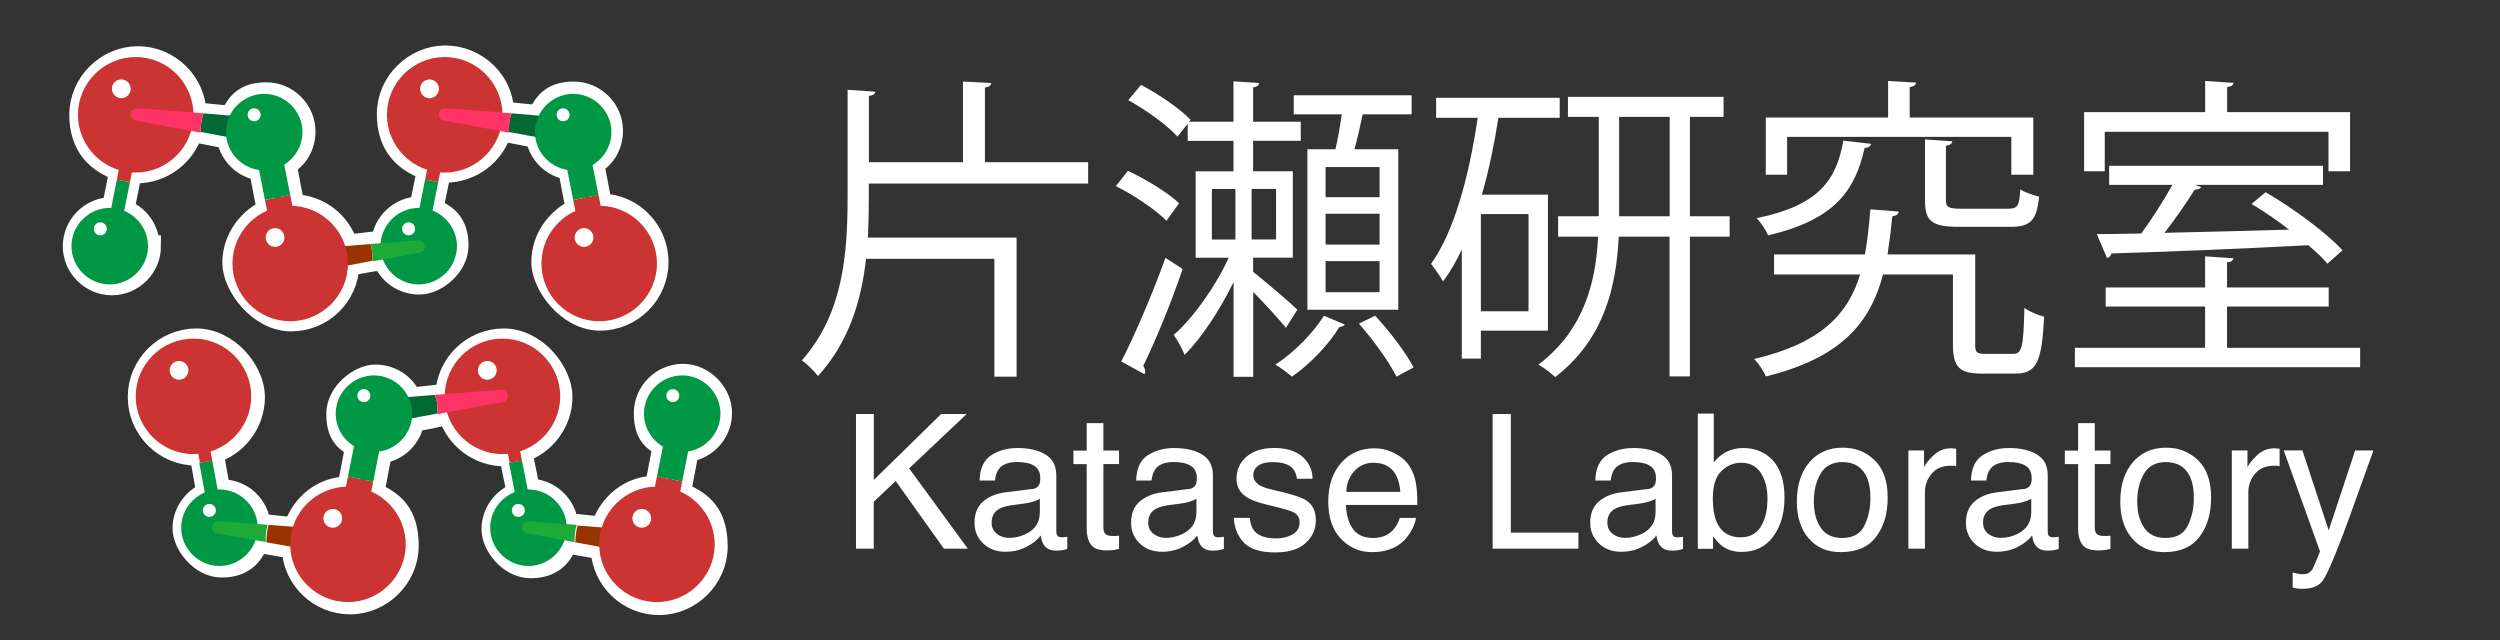 <svg xmlns="http://www.w3.org/2000/svg" id="_&#x30EC;&#x30A4;&#x30E4;&#x30FC;_1" data-name=" &#x30EC;&#x30A4;&#x30E4;&#x30FC; 1" viewBox="0 0 346.3 88.7"><rect x="0" y="0" width="346.3" height="88.7" fill="#333333" stroke="none"/><defs><style>      .cls-1 {        fill: none;        stroke: #fff;        stroke-miterlimit: 10;        stroke-width: 3px;      }      .cls-2 {        fill: #009844;      }      .cls-3 {        isolation: isolate;      }      .cls-4 {        fill: #fff;      }      .cls-5 {        fill: #1eaa39;      }      .cls-6 {        fill: #930;      }      .cls-7 {        fill: #c33;      }      .cls-8 {        fill: #f36;      }      .cls-9 {        fill: #006934;      }    </style></defs><g><path class="cls-1" d="M20.6,34.1c0-2.3-1.4-4.2-3.5-5l.8-3.9.3-1.3h.7c3.6,0,6.7-2.4,7.7-5.7l1.3.2,3.6.7c.4,2.3,2.2,4.1,4.5,4.4l.8,4.2.3,1.4c-2.8,1.3-4.8,4.1-4.8,7.3s3.6,8,8,8,7.8-3.4,8-7.7c1.1-.2,2.3-.4,3.4-.6.5,0,.9-.2,1.4-.3.7,2.1,2.7,3.5,5,3.5s5.3-2.4,5.3-5.3-1.4-4.2-3.5-5l.8-3.9.3-1.3h.7c3.6,0,6.7-2.4,7.7-5.7l1.3.2,3.6.7c.4,2.3,2.2,4.1,4.5,4.4l.8,4.2.3,1.4c-2.8,1.3-4.8,4.1-4.8,7.3s3.6,8,8,8,8-3.6,8-8-3.5-7.9-7.8-8l-.3-1.4-.8-4.2c1.6-.9,2.6-2.6,2.6-4.6,0-2.9-2.4-5.3-5.3-5.3s-4,1.3-4.9,3.2c-1.1,0-2.4-.2-3.6-.3-.4,0-.9,0-1.3-.1,0-4.3-3.7-7.8-8-7.8s-8,3.6-8,8,2.4,6.6,5.6,7.7l-.3,1.3-.8,3.9h0c-2.8,0-5.1,2.2-5.3,4.9h-1.4l-3.4.4c-1-3.2-3.9-5.5-7.4-5.6l-.3-1.4-.8-4.2c1.6-.9,2.6-2.6,2.6-4.6,0-2.9-2.4-5.3-5.3-5.3s-4,1.3-4.9,3.2c-1.1,0-2.4-.2-3.6-.3-.4,0-.9,0-1.3-.1-.1-4.3-3.7-7.8-8-7.8s-8,3.6-8,8,2.4,6.6,5.6,7.7l-.3,1.3-.8,3.9h-.1c-2.9,0-5.3,2.4-5.3,5.3s2.4,5.3,5.3,5.3,5.3-2.4,5.3-5.3h-.2Z"></path><path class="cls-1" d="M94.2,68.1l.3-1.4.8-4.2c2.6-.4,4.6-2.6,4.6-5.3s-2.4-5.3-5.3-5.3-5.3,2.4-5.3,5.3,1.1,3.7,2.6,4.6l-.8,4.2-.3,1.4c-3.5,0-6.4,2.4-7.4,5.6-1.1,0-2.3-.2-3.4-.3h-1.4c-.2-2.7-2.5-4.9-5.3-4.9s0,0,0,0l-.8-3.9-.3-1.3c3.2-1,5.6-4.1,5.6-7.6s-3.6-8-8-8-7.9,3.5-8,7.8h-1.3l-3.6.4c-.8-1.9-2.7-3.2-4.9-3.2s-5.3,2.4-5.3,5.3,1.1,3.7,2.6,4.6l-.8,4.2-.3,1.4c-3.5,0-6.4,2.4-7.4,5.6-1.1,0-2.3-.2-3.4-.3h-1.4c-.2-2.8-2.5-4.9-5.3-4.9s-.2,0-.3,0l-.7-3.9-.2-1.3c3.3-1,5.7-4.1,5.7-7.7s-3.6-8-8-8-8,3.6-8,8,3.6,8,8,8,.4,0,.6,0l.2,1.3.7,4c-1.9.8-3.3,2.7-3.3,4.9s2.4,5.3,5.3,5.3,4.3-1.5,5-3.5l1.4.3,3.4.6c.2,4.3,3.7,7.7,8,7.7s8-3.6,8-8-2-6.1-4.8-7.3l.3-1.4.8-4.2c2.3-.3,4.1-2.1,4.5-4.4,1.1-.2,2.4-.4,3.6-.7.4,0,.8-.2,1.3-.2,1,3.3,4.1,5.7,7.7,5.7s.4,0,.7,0l.3,1.3.8,3.9c-2,.8-3.5,2.7-3.5,5s2.4,5.3,5.3,5.3,4.3-1.5,5-3.5l1.4.3,3.4.6c.2,4.3,3.7,7.7,8,7.7s8-3.6,8-8-2-6.1-4.8-7.3h-.2l-.1-.3Z"></path></g><g><g><path class="cls-2" d="M16.2,24.8l-1.8,9.1c0,.5.2,1,.7,1.1h.2c.4,0,.8-.3.9-.7l1.8-9.1-1.8-.3h0v-.1Z"></path><path class="cls-7" d="M16.2,24.8l1.8-9.1c0-.5.6-.8,1.1-.7.5,0,.8.6.7,1.1l-1.8,9.1-1.8-.3h0v-.1Z"></path></g><g><path class="cls-7" d="M58.9,24.8l1.8-9.1c0-.5.6-.8,1.1-.7.5,0,.8.6.7,1.1l-1.8,9.1-1.8-.3h0v-.1Z"></path><path class="cls-2" d="M58.9,24.8l-1.8,9.1c0,.5.2,1,.7,1.1h.2c.4,0,.8-.3.9-.7l1.8-9.1-1.8-.3h0v-.1Z"></path></g><g><path class="cls-2" d="M70.5,64.1l1.8,9.1c0,.4.5.7.9.7s0,0,.2,0c.5,0,.8-.6.7-1l-1.8-9.1s-1.8.3-1.8.3Z"></path><path class="cls-7" d="M72.3,63.8l-1.8-9.1c0-.5-.6-.8-1-.7-.5,0-.8.6-.7,1l1.8,9.1,1.8-.3h-.1Z"></path></g><g><path class="cls-2" d="M27.6,64.1l1.7,9.1c0,.4.5.7.9.7s.1,0,.2,0c.5,0,.8-.6.7-1l-1.7-9.1-1.8.3Z"></path><path class="cls-7" d="M29.4,63.8l-1.7-9.1c0-.5-.6-.8-1-.7-.5,0-.8.6-.7,1l1.7,9.1,1.8-.3h-.1Z"></path></g><g><path class="cls-7" d="M18.8,23.9c-4.4,0-8-3.6-8-8s3.6-8,8-8,8,3.6,8,8-3.6,8-8,8Z"></path><circle class="cls-4" cx="16.8" cy="12.3" r="1.3"></circle></g><g><path class="cls-2" d="M15.2,39.4c-2.9,0-5.3-2.4-5.3-5.3s2.4-5.3,5.3-5.3,5.3,2.4,5.3,5.3-2.4,5.3-5.3,5.3Z"></path><circle class="cls-4" cx="13.9" cy="31.7" r=".9"></circle></g><g><path class="cls-7" d="M61.6,23.9c-4.4,0-8-3.6-8-8s3.6-8,8-8,8,3.6,8,8-3.6,8-8,8Z"></path><circle class="cls-4" cx="59.5" cy="12.3" r="1.3"></circle></g><g><path class="cls-2" d="M58,39.4c-2.9,0-5.3-2.4-5.3-5.3s2.4-5.3,5.3-5.3,5.3,2.4,5.3,5.3-2.4,5.3-5.3,5.3Z"></path><circle class="cls-4" cx="56.6" cy="31.7" r=".9"></circle></g><g><path class="cls-7" d="M69.6,62.9c-4.4,0-8-3.6-8-8s3.6-8,8-8,8,3.6,8,8-3.6,8-8,8Z"></path><circle class="cls-4" cx="67.5" cy="51.3" r="1.3"></circle></g><g><path class="cls-7" d="M26.8,62.9c-4.4,0-8-3.6-8-8s3.6-8,8-8,8,3.6,8,8-3.6,8-8,8Z"></path><circle class="cls-4" cx="24.8" cy="51.3" r="1.3"></circle></g><g><path class="cls-2" d="M30.4,78.4c-2.9,0-5.3-2.4-5.3-5.3s2.4-5.3,5.3-5.3,5.3,2.4,5.3,5.3-2.4,5.3-5.3,5.3Z"></path><circle class="cls-4" cx="29" cy="70.7" r=".9"></circle></g><g><path class="cls-2" d="M73.2,78.4c-2.9,0-5.3-2.4-5.3-5.3s2.4-5.3,5.3-5.3,5.3,2.4,5.3,5.3-2.4,5.3-5.3,5.3Z"></path><circle class="cls-4" cx="71.8" cy="70.7" r=".9"></circle></g><g><path class="cls-9" d="M27.8,18.4v-.2c0-.9.1-1.7.4-2.5,4.4.4,8.8.7,8.8.7,2.5.3,2,3.9-.5,3.5l-8.6-1.6h-.1v.1Z"></path><path class="cls-8" d="M27.8,18.4v-.2c0-.9.1-1.7.4-2.5-4.6-.4-9.2-.7-9.2-.7-1.1,0-1.3,1.5-.2,1.7l9.1,1.7h-.1Z"></path></g><g><path class="cls-9" d="M70.5,18.4v-.2c0-.9,0-1.7.4-2.5,4.4.4,8.8.7,8.8.7,2.5.3,2,3.9-.5,3.5l-8.6-1.6h-.1v.1Z"></path><path class="cls-8" d="M70.5,18.4v-.2c0-.9,0-1.7.4-2.5-4.6-.4-9.2-.7-9.2-.7-1.1,0-1.3,1.5-.2,1.7l9.1,1.7h-.1Z"></path></g><g><path class="cls-6" d="M51.6,36.2c0-.8,0-1.6-.3-2.4l-11.3.9c-2.5.3-2,3.9.5,3.5,0,0,6.1-1.1,11.2-2.1h-.1v.1Z"></path><path class="cls-5" d="M51.6,36.2c0-.8,0-1.6-.3-2.4l6.6-.5c1.1,0,1.3,1.5.2,1.7,0,0-3,.6-6.5,1.2Z"></path></g><g><path class="cls-6" d="M36.8,75.1l11.2,2c2.5.4,2.9-3.3.5-3.5,0,0-6.2-.5-11.3-.9-.2.8-.3,1.6-.3,2.4h-.1Z"></path><path class="cls-5" d="M36.8,75.1c0-.8,0-1.6.3-2.4-3.7-.3-6.8-.5-6.8-.5-1.1,0-1.3,1.5-.2,1.7l6.8,1.2h-.1Z"></path></g><g><path class="cls-6" d="M79.6,75.1l11.2,2.1c2.5.4,2.9-3.3.5-3.5,0,0-6-.5-11.3-.9-.2.8-.3,1.6-.3,2.4h0l-.1-.1Z"></path><path class="cls-5" d="M79.6,75.1c0-.8,0-1.6.3-2.4-3.1-.2-6.6-.5-6.6-.5-1.1,0-1.3,1.5-.2,1.7,0,0,6.5,1.2,6.5,1.2Z"></path></g><g><path class="cls-9" d="M60.6,57.4v-.2c0-.9,0-1.7-.4-2.5l-8.8.7c-2.5.3-2,3.9.5,3.5,0,0,4.3-.8,8.6-1.6h0l.1.1Z"></path><path class="cls-8" d="M60.6,57.4v-.2c0-.9,0-1.7-.4-2.5l9.2-.7c1.1,0,1.3,1.5.2,1.7,0,0-4.6.8-9.1,1.7h.1Z"></path></g><g><path class="cls-7" d="M36.7,27.7l1.8,9.1c.2.9.9,1.4,1.8,1.4s.2,0,.3,0c1-.2,1.6-1.1,1.4-2.1l-1.8-9.1-3.5.7Z"></path><path class="cls-2" d="M40.2,27l-1.8-9.1c-.2-1-1.1-1.6-2.1-1.4s-1.6,1.1-1.4,2.1l1.8,9.1,3.5-.7Z"></path></g><g><path class="cls-7" d="M79.4,27.7l1.8,9.1c.2.9.9,1.4,1.8,1.4s.2,0,.3,0c1-.2,1.6-1.1,1.4-2.1l-1.8-9.1s-3.5.7-3.5.7Z"></path><path class="cls-2" d="M82.9,27l-1.8-9.1c-.2-1-1.1-1.6-2.1-1.4s-1.6,1.1-1.4,2.1l1.8,9.1,3.5-.7Z"></path></g><g><path class="cls-2" d="M91,66l1.8-9.1c.2-1,1.1-1.6,2.1-1.4,1,.2,1.6,1.1,1.4,2.1l-1.8,9.1-3.5-.7Z"></path><path class="cls-7" d="M91,66l-1.8,9.1c-.2,1,.4,1.9,1.4,2.1h.3c.8,0,1.6-.6,1.8-1.4l1.8-9.1s-3.5-.7-3.5-.7Z"></path></g><g><path class="cls-7" d="M48.2,66l-1.8,9.1c-.2,1,.4,1.9,1.4,2.1h.3c.8,0,1.6-.6,1.8-1.4l1.8-9.1-3.5-.7Z"></path><path class="cls-2" d="M48.2,66l1.8-9.1c.2-1,1.1-1.6,2.1-1.4,1,.2,1.6,1.1,1.4,2.1l-1.8,9.1-3.5-.7Z"></path></g><g><path class="cls-7" d="M91,83.4c-4.4,0-8-3.6-8-8s3.6-8,8-8,8,3.6,8,8-3.6,8-8,8Z"></path><circle class="cls-4" cx="88.9" cy="71.8" r="1.3"></circle></g><g><path class="cls-7" d="M48.2,83.4c-4.4,0-8-3.6-8-8s3.6-8,8-8,8,3.6,8,8-3.6,8-8,8Z"></path><circle class="cls-4" cx="46.1" cy="71.8" r="1.3"></circle></g><g><path class="cls-7" d="M83,44.5c-4.4,0-8-3.6-8-8s3.6-8,8-8,8,3.6,8,8-3.6,8-8,8Z"></path><circle class="cls-4" cx="80.9" cy="32.9" r="1.3"></circle></g><g><path class="cls-7" d="M40.2,44.5c-4.4,0-8-3.6-8-8s3.6-8,8-8,8,3.6,8,8-3.6,8-8,8Z"></path><circle class="cls-4" cx="38.1" cy="32.9" r="1.3"></circle></g><g><path class="cls-2" d="M94.5,62.6c-2.9,0-5.3-2.4-5.3-5.3s2.4-5.3,5.3-5.3,5.3,2.4,5.3,5.3-2.4,5.3-5.3,5.3Z"></path><circle class="cls-4" cx="93.2" cy="54.8" r=".9"></circle></g><g><path class="cls-2" d="M51.8,62.6c-2.9,0-5.3-2.4-5.3-5.3s2.4-5.3,5.3-5.3,5.3,2.4,5.3,5.3-2.4,5.3-5.3,5.3Z"></path><circle class="cls-4" cx="50.4" cy="54.8" r=".9"></circle></g><g><path class="cls-2" d="M79.4,23.6c-2.9,0-5.3-2.4-5.3-5.3s2.4-5.3,5.3-5.3,5.3,2.4,5.3,5.3-2.4,5.3-5.3,5.3Z"></path><circle class="cls-4" cx="78" cy="15.9" r=".9"></circle></g><g><path class="cls-2" d="M36.6,23.6c-2.9,0-5.3-2.4-5.3-5.3s2.4-5.3,5.3-5.3,5.3,2.4,5.3,5.3-2.4,5.3-5.3,5.3Z"></path><circle class="cls-4" cx="35.2" cy="15.9" r=".9"></circle></g></g><g class="cls-3"><g class="cls-3"><g class="cls-3"><path class="cls-4" d="M120.35,25.43v1.85c0,1.89-.04,3.78-.13,5.63h20.6v19.27h-3.08v-16.33h-17.78c-.66,5.9-2.38,11.53-6.65,16.24-.53-.66-1.54-1.72-2.24-2.16,5.72-6.47,6.34-14.7,6.34-22.66v-14.83l3.83.26c-.04.31-.26.53-.88.57v9.2h13.03v-11.18l3.92.22c-.04.31-.26.53-.88.62v10.34h14.3v2.95h-30.36Z"></path><path class="cls-4" d="M156.25,23.67c2.51,1.19,5.59,3.04,7.08,4.49l-1.76,2.42c-1.45-1.5-4.44-3.52-7-4.8l1.67-2.11ZM155.32,50.07c1.8-3.48,4.31-9.33,6.12-14.35l2.38,1.54c-1.58,4.67-3.83,10.12-5.46,13.42.18.26.26.53.26.75,0,.13,0,.26-.09.4l-3.21-1.76ZM173.59,37.66c1.63,1.28,5.24,4.36,6.12,5.24l-1.58,2.51c-.88-1.1-2.9-3.3-4.53-4.97v11.75h-2.73v-13.11c-1.89,3.87-4.44,7.75-6.78,10.08-.31-.79-.97-2.02-1.5-2.77,2.68-2.33,5.81-6.73,7.61-10.69h-4.58v-11.97h5.24v-4.22h-6.34v-2.38l-1.41,1.8c-1.41-1.58-4.36-3.7-6.82-5.06l1.76-2.11c2.46,1.28,5.41,3.3,6.87,4.84l-.22.26h6.16v-5.59l3.56.22c-.04.31-.26.53-.84.62v4.75h6.6v2.64h-6.6v4.22h5.5v11.97h-5.5v1.98ZM167.87,26.18v7h3.26v-7h-3.26ZM176.76,33.17v-7h-3.39v7h3.39ZM186.3,44.97c-.13.13-.4.31-.79.35-1.28,2.2-4.09,5.19-6.56,6.86-.53-.48-1.58-1.28-2.29-1.67,2.6-1.67,5.37-4.53,6.73-6.78l2.9,1.23ZM181.11,20.68h3.87c.35-1.45.66-3.26.88-4.84h-6.65v-2.64h16.33v2.64h-6.78c-.31,1.41-.7,3.26-1.14,4.84h6.07v22.22h-12.59v-22.22ZM191.1,27.32v-4.18h-7.48v4.18h7.48ZM191.1,33.88v-4.27h-7.48v4.27h7.48ZM191.1,40.48v-4.31h-7.48v4.31h7.48ZM193.43,52.18c-.97-2.02-3.21-5.1-5.19-7.35l2.24-1.1c2.02,2.16,4.31,5.19,5.33,7.17l-2.38,1.28Z"></path><path class="cls-4" d="M214.42,45.8h-9.29v3.87h-2.64v-15.09c-.79,1.63-1.63,3.12-2.6,4.4-.35-.66-1.19-1.85-1.67-2.42,3.21-4.44,5.28-12.15,6.47-20.24h-5.76v-2.77h17.12v2.77h-8.49c-.57,3.65-1.32,7.26-2.29,10.65h9.15v18.83ZM211.73,43.12v-13.47h-6.6v13.47h6.6ZM239.59,29.96v2.82h-5.5v19.36h-2.82v-19.36h-7.04c-.35,7-2.02,14.21-8.8,19.45-.53-.48-1.58-1.32-2.33-1.72,6.38-4.84,7.96-11.49,8.27-17.73h-5.54v-2.82h5.63v-13.77h-4.27v-2.77h21.56v2.77h-4.66v13.77h5.5ZM224.28,29.96h7v-13.77h-7v13.77Z"></path><path class="cls-4" d="M273.6,47.7c0,1.14.22,1.32,1.41,1.32h3.83c1.23,0,1.45-.84,1.58-6.38.66.53,1.89,1.01,2.73,1.23-.31,6.34-1.06,7.88-4,7.88h-4.58c-3.12,0-4.05-.84-4.05-4.05v-9.68h-9.68c-1.76,6.65-5.72,11.53-16.24,14.13-.26-.7-1.01-1.85-1.63-2.42,9.2-2.16,12.98-6.12,14.7-11.71h-11.93v-2.77h12.59c.35-1.94.57-4,.75-6.25,2.99.22,3.48.26,3.92.31,0,.35-.35.57-.88.66-.18,1.85-.4,3.61-.66,5.28h12.15v12.45ZM259.17,19.93c-.04.31-.35.53-.88.57-1.32,5.72-3.92,9.9-13.38,12.1-.26-.7-1.01-1.8-1.58-2.38,8.63-1.76,11.05-5.28,12.01-10.74l3.83.44ZM247.55,18.96v5.24h-2.95v-7.92h16.94v-5.06l3.87.22c-.04.31-.26.53-.88.62v4.22h17.12v7.92h-3.04v-5.24h-31.07ZM266.65,19.31l3.78.26c-.04.31-.26.53-.88.62v7.53c0,.97.31,1.19,2.16,1.19h6.47c1.28,0,1.54-.35,1.67-2.68.62.44,1.8.79,2.6,1.01-.31,3.3-1.19,4.18-3.96,4.18h-7.04c-3.87,0-4.8-.75-4.8-3.7v-8.41Z"></path><path class="cls-4" d="M308.49,48.18h18.44v2.68h-39.52v-2.68h18.04v-5.72h-13.77v-2.64h13.77v-4.31l3.92.26c-.04.31-.31.53-.88.57v3.48h14.08v2.64h-14.08v5.72ZM291.55,18.26v5.46h-2.86v-8.19h16.77v-4.31l3.92.26c-.04.31-.31.53-.88.57v3.48h17.03v8.19h-2.99v-5.46h-30.98ZM322.4,36.52c-.66-.79-1.58-1.63-2.64-2.55-9.9.53-20.42.92-27.28,1.14-.09.35-.31.57-.62.62l-1.41-3.3c1.8,0,3.87-.04,6.16-.09,1.45-1.98,3.12-4.58,4.31-6.73h-8.76v-2.64h29.62v2.64h-17.73l.84.31c-.09.22-.44.35-.88.35-1.1,1.76-2.68,4.05-4.18,5.98,5.28-.13,11.35-.26,17.25-.44-1.67-1.32-3.52-2.55-5.19-3.56l1.94-1.63c3.83,2.24,8.41,5.59,10.65,8.05l-2.07,1.85Z"></path></g></g></g><g class="cls-3"><g class="cls-3"><g class="cls-3"><path class="cls-4" d="M118.58,57.35h2.46v9.13l9.33-9.13h3.53l-7.97,7.53,8.13,11.12h-3.31l-6.68-9.37-3.04,2.87v6.5h-2.46v-18.65Z"></path><path class="cls-4" d="M142.9,67.77c.52-.07.88-.29,1.05-.66.1-.2.15-.5.15-.88,0-.78-.28-1.35-.83-1.7s-1.35-.53-2.38-.53c-1.19,0-2.04.32-2.53.97-.28.36-.46.89-.54,1.59h-2.13c.04-1.68.59-2.85,1.63-3.51,1.04-.66,2.25-.99,3.63-.99,1.6,0,2.9.3,3.89.91.99.61,1.48,1.56,1.48,2.84v7.83c0,.24.05.43.15.57s.3.22.62.22c.1,0,.22,0,.34-.02.13-.01.26-.03.41-.06v1.69c-.36.1-.63.17-.81.19s-.44.04-.76.04c-.79,0-1.36-.28-1.71-.84-.19-.3-.32-.71-.39-1.26-.47.61-1.13,1.14-2.01,1.59s-1.83.67-2.88.67c-1.26,0-2.29-.38-3.09-1.15s-1.2-1.72-1.2-2.87c0-1.26.39-2.24,1.18-2.93s1.82-1.12,3.1-1.28l3.64-.46ZM138.09,73.94c.48.38,1.05.57,1.71.57.8,0,1.58-.19,2.34-.56,1.27-.62,1.9-1.63,1.9-3.03v-1.84c-.28.18-.64.33-1.08.45-.44.12-.87.2-1.29.25l-1.38.18c-.83.11-1.45.28-1.87.52-.71.4-1.06,1.03-1.06,1.9,0,.66.24,1.18.72,1.56Z"></path><path class="cls-4" d="M150.53,58.61h2.31v3.8h2.17v1.87h-2.17v8.87c0,.47.16.79.48.95.18.09.47.14.89.14.11,0,.23,0,.36,0,.13,0,.27-.02.44-.04v1.82c-.26.08-.54.13-.82.17s-.59.05-.92.05c-1.07,0-1.79-.27-2.17-.82-.38-.54-.57-1.25-.57-2.13v-9h-1.84v-1.87h1.84v-3.8Z"></path><path class="cls-4" d="M164.59,67.77c.52-.07.88-.29,1.05-.66.1-.2.15-.5.15-.88,0-.78-.28-1.35-.83-1.7s-1.35-.53-2.38-.53c-1.19,0-2.04.32-2.53.97-.28.36-.46.89-.54,1.59h-2.13c.04-1.68.59-2.85,1.63-3.51,1.04-.66,2.25-.99,3.63-.99,1.6,0,2.9.3,3.89.91.99.61,1.48,1.56,1.48,2.84v7.83c0,.24.05.43.15.57s.3.22.62.22c.1,0,.22,0,.34-.02.13-.01.26-.03.41-.06v1.69c-.36.1-.63.17-.81.19s-.44.04-.76.04c-.79,0-1.36-.28-1.71-.84-.19-.3-.32-.71-.39-1.26-.47.61-1.13,1.14-2.01,1.59s-1.83.67-2.88.67c-1.26,0-2.29-.38-3.09-1.15s-1.2-1.72-1.2-2.87c0-1.26.39-2.24,1.18-2.93s1.82-1.12,3.1-1.28l3.64-.46ZM159.78,73.94c.48.38,1.05.57,1.71.57.8,0,1.58-.19,2.34-.56,1.27-.62,1.9-1.63,1.9-3.03v-1.84c-.28.18-.64.33-1.08.45-.44.12-.87.2-1.29.25l-1.38.18c-.83.11-1.45.28-1.87.52-.71.4-1.06,1.03-1.06,1.9,0,.66.24,1.18.72,1.56Z"></path><path class="cls-4" d="M173.12,71.73c.07.76.26,1.35.58,1.75.59.74,1.61,1.1,3.06,1.1.86,0,1.62-.18,2.28-.55.66-.37.98-.94.98-1.71,0-.58-.26-1.03-.79-1.33-.33-.19-1-.4-1.99-.65l-1.85-.46c-1.18-.29-2.05-.61-2.61-.96-1-.62-1.5-1.47-1.5-2.56,0-1.29.47-2.33,1.41-3.12s2.2-1.19,3.79-1.19c2.08,0,3.57.6,4.49,1.8.58.76.85,1.58.84,2.46h-2.16c-.04-.51-.23-.98-.56-1.4-.54-.6-1.47-.9-2.79-.9-.88,0-1.55.16-2.01.49-.45.33-.68.76-.68,1.3,0,.59.3,1.06.9,1.42.34.21.85.4,1.53.56l1.54.37c1.67.4,2.79.78,3.36,1.16.89.58,1.33,1.5,1.33,2.75s-.46,2.26-1.39,3.14-2.35,1.32-4.25,1.32c-2.05,0-3.5-.46-4.35-1.38-.85-.92-1.31-2.05-1.37-3.41h2.2Z"></path><path class="cls-4" d="M193.16,62.78c.9.45,1.59,1.04,2.06,1.76.45.69.76,1.49.91,2.4.13.63.2,1.62.2,3h-9.89c.04,1.38.37,2.49.97,3.33.6.84,1.54,1.25,2.81,1.25,1.18,0,2.13-.4,2.83-1.19.39-.46.67-.99.84-1.59h2.25c-.06.5-.26,1.06-.59,1.67-.33.61-.71,1.11-1.12,1.5-.69.68-1.54,1.13-2.56,1.37-.55.14-1.16.2-1.85.2-1.68,0-3.11-.62-4.28-1.85-1.17-1.23-1.75-2.96-1.75-5.17s.59-3.96,1.77-5.32,2.72-2.04,4.62-2.04c.96,0,1.89.23,2.79.68ZM193.98,68.12c-.09-.99-.31-1.78-.64-2.37-.62-1.1-1.66-1.65-3.11-1.65-1.04,0-1.91.38-2.62,1.14-.7.76-1.08,1.72-1.12,2.89h7.49Z"></path><path class="cls-4" d="M206.75,57.35h2.53v16.43h9.36v2.22h-11.88v-18.65Z"></path><path class="cls-4" d="M228.19,67.77c.53-.07.88-.29,1.05-.66.1-.2.15-.5.15-.88,0-.78-.28-1.35-.83-1.7-.55-.35-1.34-.53-2.38-.53-1.19,0-2.04.32-2.53.97-.28.36-.46.89-.54,1.59h-2.13c.04-1.68.59-2.85,1.63-3.51,1.04-.66,2.25-.99,3.63-.99,1.6,0,2.9.3,3.89.91.99.61,1.48,1.56,1.48,2.84v7.83c0,.24.05.43.15.57.1.14.3.22.62.22.1,0,.22,0,.34-.02.13-.01.26-.03.41-.06v1.69c-.36.1-.63.17-.81.19-.19.03-.44.04-.76.04-.79,0-1.36-.28-1.71-.84-.19-.3-.32-.71-.39-1.26-.46.61-1.13,1.14-2.01,1.59-.87.45-1.83.67-2.88.67-1.26,0-2.29-.38-3.09-1.15s-1.2-1.72-1.2-2.87c0-1.26.39-2.24,1.18-2.93s1.82-1.12,3.1-1.28l3.64-.46ZM223.38,73.94c.48.38,1.05.57,1.71.57.8,0,1.58-.19,2.34-.56,1.27-.62,1.9-1.63,1.9-3.03v-1.84c-.28.18-.64.33-1.08.45-.44.12-.87.2-1.29.25l-1.38.18c-.83.11-1.45.28-1.87.52-.71.4-1.06,1.03-1.06,1.9,0,.66.24,1.18.72,1.56Z"></path><path class="cls-4" d="M235.17,57.29h2.22v6.77c.5-.65,1.1-1.15,1.8-1.49.7-.34,1.45-.51,2.27-.51,1.7,0,3.08.58,4.14,1.75,1.06,1.16,1.59,2.88,1.59,5.15,0,2.15-.52,3.94-1.57,5.36s-2.49,2.13-4.35,2.13c-1.04,0-1.91-.25-2.62-.75-.43-.3-.88-.77-1.36-1.42v1.74h-2.11v-18.71ZM243.91,72.94c.62-.98.92-2.28.92-3.88,0-1.43-.31-2.62-.92-3.55-.62-.94-1.52-1.41-2.72-1.41-1.04,0-1.96.38-2.75,1.16-.79.77-1.18,2.04-1.18,3.81,0,1.28.16,2.31.48,3.11.6,1.5,1.73,2.25,3.38,2.25,1.24,0,2.17-.49,2.78-1.47Z"></path><path class="cls-4" d="M259.68,63.76c1.2,1.17,1.8,2.88,1.8,5.15s-.53,4-1.59,5.43c-1.06,1.43-2.7,2.14-4.93,2.14-1.86,0-3.33-.63-4.42-1.9-1.09-1.26-1.64-2.96-1.64-5.09,0-2.28.58-4.1,1.73-5.45,1.15-1.35,2.7-2.03,4.64-2.03,1.74,0,3.21.58,4.41,1.75ZM258.26,72.8c.56-1.15.83-2.42.83-3.82,0-1.27-.2-2.3-.6-3.09-.64-1.25-1.73-1.88-3.29-1.88-1.38,0-2.38.53-3.01,1.6-.63,1.07-.94,2.35-.94,3.85s.31,2.65.94,3.61c.63.96,1.62,1.45,2.99,1.45,1.5,0,2.52-.57,3.08-1.72Z"></path><path class="cls-4" d="M264.35,62.4h2.17v2.35c.18-.46.61-1.01,1.31-1.67.69-.66,1.49-.98,2.4-.98.04,0,.11,0,.22.01s.28.03.52.05v2.41c-.13-.03-.26-.04-.37-.05s-.24-.01-.38-.01c-1.15,0-2.04.37-2.65,1.11-.62.74-.93,1.59-.93,2.56v7.82h-2.29v-13.6Z"></path><path class="cls-4" d="M280.23,67.77c.53-.07.88-.29,1.05-.66.1-.2.15-.5.15-.88,0-.78-.28-1.35-.83-1.7-.55-.35-1.34-.53-2.38-.53-1.19,0-2.04.32-2.53.97-.28.36-.46.89-.54,1.59h-2.13c.04-1.68.59-2.85,1.63-3.51,1.04-.66,2.25-.99,3.63-.99,1.6,0,2.9.3,3.89.91.99.61,1.48,1.56,1.48,2.84v7.83c0,.24.05.43.15.57.1.14.3.22.62.22.1,0,.22,0,.34-.02.13-.01.26-.03.41-.06v1.69c-.36.1-.63.17-.81.19-.19.03-.44.04-.76.04-.79,0-1.36-.28-1.71-.84-.19-.3-.32-.71-.39-1.26-.46.61-1.13,1.14-2.01,1.59-.87.45-1.83.67-2.88.67-1.26,0-2.29-.38-3.09-1.15s-1.2-1.72-1.2-2.87c0-1.26.39-2.24,1.18-2.93s1.82-1.12,3.1-1.28l3.64-.46ZM275.42,73.94c.48.38,1.05.57,1.71.57.8,0,1.58-.19,2.34-.56,1.27-.62,1.9-1.63,1.9-3.03v-1.84c-.28.18-.64.33-1.08.45-.44.12-.87.2-1.29.25l-1.38.18c-.83.11-1.45.28-1.87.52-.71.4-1.06,1.03-1.06,1.9,0,.66.24,1.18.72,1.56Z"></path><path class="cls-4" d="M287.86,58.61h2.31v3.8h2.17v1.87h-2.17v8.87c0,.47.16.79.48.95.18.09.47.14.89.14.11,0,.23,0,.36,0,.13,0,.28-.02.44-.04v1.82c-.26.08-.54.13-.82.17-.28.03-.59.05-.92.05-1.07,0-1.79-.27-2.17-.82-.38-.54-.57-1.25-.57-2.13v-9h-1.84v-1.87h1.84v-3.8Z"></path><path class="cls-4" d="M304.48,63.76c1.2,1.17,1.8,2.88,1.8,5.15s-.53,4-1.59,5.43c-1.06,1.43-2.7,2.14-4.93,2.14-1.86,0-3.33-.63-4.42-1.9-1.09-1.26-1.64-2.96-1.64-5.09,0-2.28.58-4.1,1.73-5.45,1.15-1.35,2.7-2.03,4.64-2.03,1.74,0,3.21.58,4.41,1.75ZM303.06,72.8c.56-1.15.83-2.42.83-3.82,0-1.27-.2-2.3-.6-3.09-.64-1.25-1.73-1.88-3.29-1.88-1.38,0-2.38.53-3.01,1.6-.63,1.07-.94,2.35-.94,3.85s.31,2.65.94,3.61c.63.96,1.62,1.45,2.99,1.45,1.5,0,2.52-.57,3.08-1.72Z"></path><path class="cls-4" d="M309.15,62.4h2.17v2.35c.18-.46.61-1.01,1.31-1.67.69-.66,1.49-.98,2.4-.98.04,0,.11,0,.22.01s.28.03.52.05v2.41c-.13-.03-.26-.04-.37-.05s-.24-.01-.38-.01c-1.15,0-2.04.37-2.65,1.11-.62.74-.93,1.59-.93,2.56v7.82h-2.29v-13.6Z"></path><path class="cls-4" d="M326.24,62.4h2.53c-.32.87-1.04,2.86-2.15,5.97-.83,2.34-1.52,4.24-2.08,5.71-1.32,3.47-2.25,5.58-2.79,6.34-.54.76-1.47,1.14-2.79,1.14-.32,0-.57-.01-.74-.04-.17-.03-.39-.07-.64-.14v-2.08c.4.11.68.18.86.2.18.03.33.04.47.04.42,0,.73-.07.93-.21.2-.14.37-.31.5-.51.04-.07.19-.41.46-1.04.26-.63.45-1.09.57-1.39l-5.03-14h2.59l3.64,11.08,3.67-11.08Z"></path></g></g></g></svg>